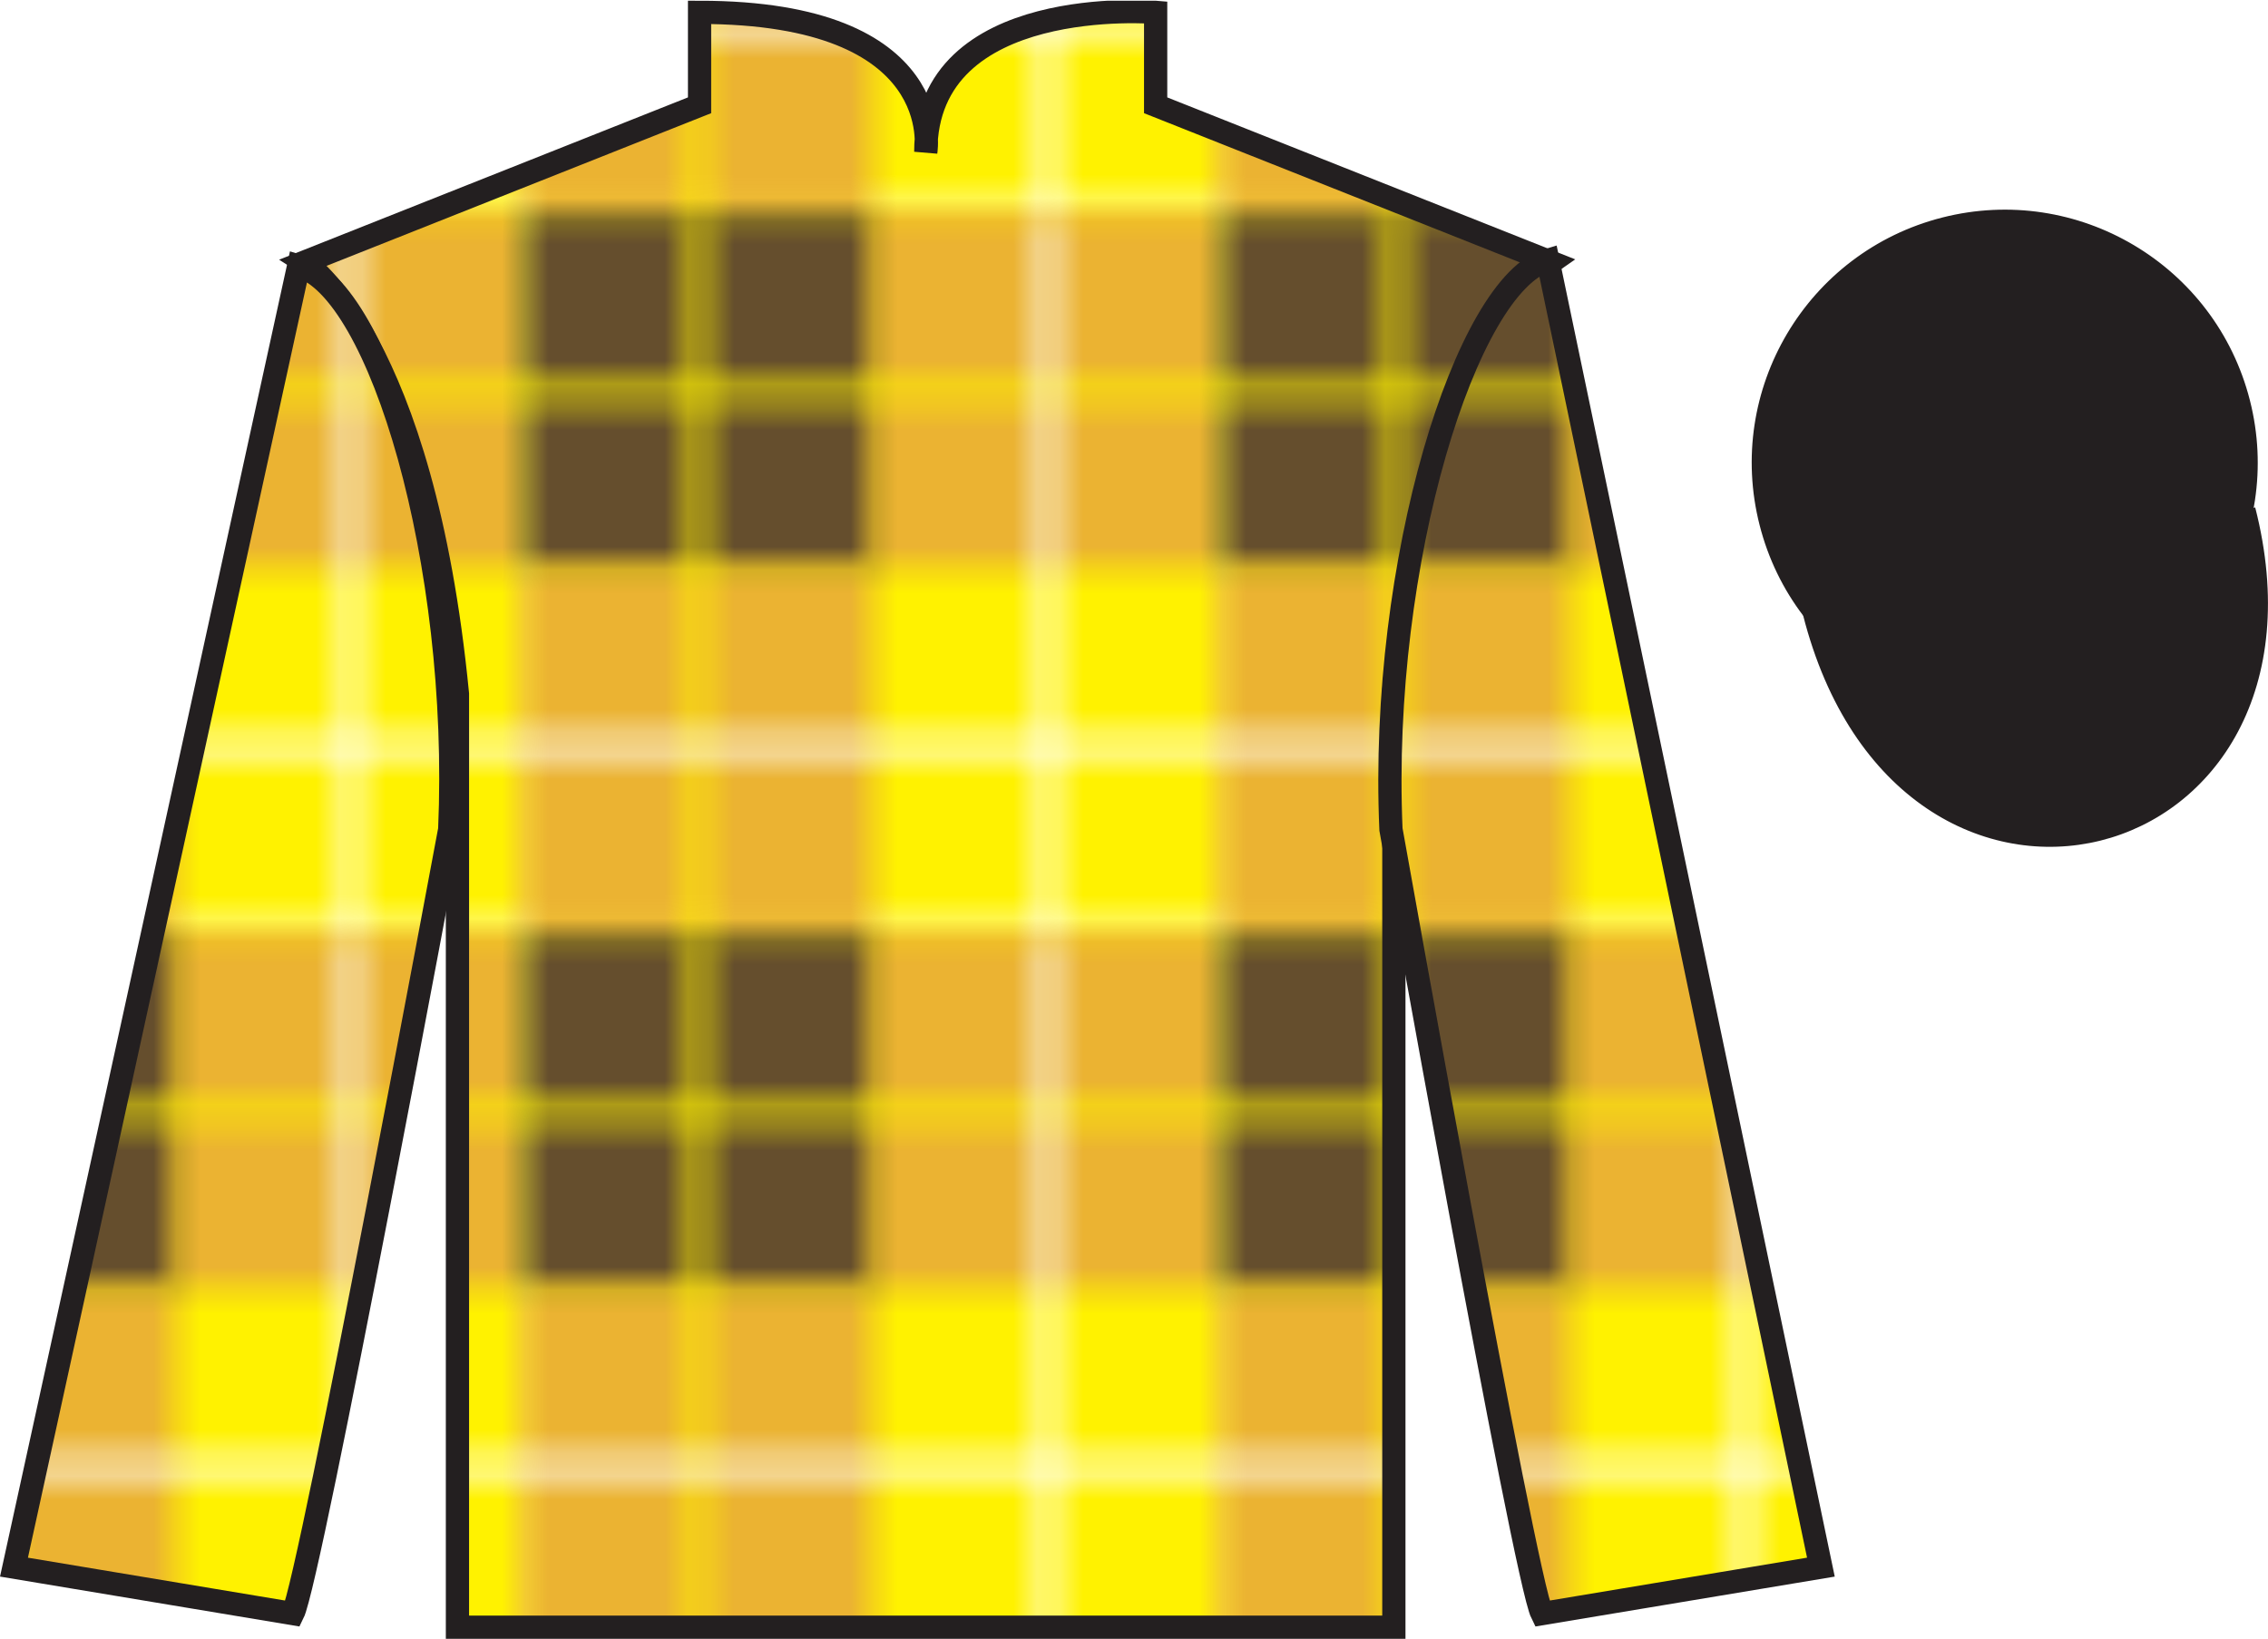 <?xml version="1.0" encoding="UTF-8"?>
<svg xmlns="http://www.w3.org/2000/svg" xmlns:xlink="http://www.w3.org/1999/xlink" width="97.59pt" height="70.53pt" viewBox="0 0 97.59 70.53" version="1.1">
<defs>
<clipPath id="clip1">
  <path d="M 0 70.531 L 97.59 70.531 L 97.59 0.031 L 0 0.031 L 0 70.531 Z M 0 70.531 "/>
</clipPath>
<clipPath id="clip2">
  <path d="M 0 70.531 L 97.59 70.531 L 97.59 0.031 L 0 0.031 L 0 70.531 Z M 0 70.531 "/>
</clipPath>
<clipPath id="clip3">
  <path d="M 13.102 11.281 C 13.102 11.281 18.184 14.531 19.684 29.863 C 19.684 29.863 19.684 44.863 19.684 70.031 L 59.977 70.031 L 59.977 29.695 C 59.977 29.695 61.77 14.695 66.727 11.281 L 49.727 4.531 L 49.727 0.531 C 49.727 0.531 39.836 -0.305 39.836 6.531 C 39.836 6.531 40.852 0.531 30.102 0.531 L 30.102 4.531 L 13.102 11.281 "/>
</clipPath>
<clipPath id="clip5">
  <path d="M 0 0 L 30.914 0 L 30.914 31.012 L 0 31.012 L 0 0 Z M 0 0 "/>
</clipPath>
<clipPath id="clip4">
  <rect width="30" height="31"/>
</clipPath>
<g id="surface1" clip-path="url(#clip4)">
<g clip-path="url(#clip5)" clip-rule="nonzero">
<path style=" stroke:none;fill-rule:nonzero;fill:rgb(100%,94.9%,0%);fill-opacity:1;" d="M 0.191 0.289 L 30.914 0.289 L 30.914 31.012 L 0.191 31.012 L 0.191 0.289 Z M 0.191 0.289 "/>
<path style=" stroke:none;fill-rule:nonzero;fill:rgb(39.603%,30.858%,17.632%);fill-opacity:1;" d="M 0.387 15.555 L 15.652 15.555 L 15.652 30.82 L 0.387 30.82 L 0.387 15.555 Z M 0.387 15.555 "/>
<path style=" stroke:none;fill-rule:nonzero;fill:rgb(92.015%,70.079%,19.551%);fill-opacity:1;" d="M 0.387 0.098 L 15.457 0.098 L 15.457 15.555 L 0.387 15.555 L 0.387 0.098 Z M 0.387 0.098 "/>
<path style=" stroke:none;fill-rule:nonzero;fill:rgb(92.015%,70.079%,19.551%);fill-opacity:1;" d="M 15.457 15.555 L 30.723 15.555 L 30.723 30.82 L 15.457 30.82 L 15.457 15.555 Z M 15.457 15.555 "/>
<path style="fill-rule:nonzero;fill:rgb(100%,100%,100%);fill-opacity:1;stroke-width:7.632;stroke-linecap:butt;stroke-linejoin:miter;stroke:rgb(100%,94.9%,0%);stroke-opacity:1;stroke-miterlimit:4;" d="M 79.492 307.227 L 79.492 0 " transform="matrix(0.1,0,0,0.1,0,0)"/>
<path style="fill-rule:nonzero;fill:rgb(100%,100%,100%);fill-opacity:1;stroke-width:7.632;stroke-linecap:butt;stroke-linejoin:miter;stroke:rgb(100%,100%,100%);stroke-opacity:1;stroke-miterlimit:4;" d="M 0 79.375 L 307.227 79.375 " transform="matrix(0.1,0,0,0.1,0,0)"/>
<path style="fill-rule:nonzero;fill:rgb(100%,100%,100%);fill-opacity:1;stroke-width:7.632;stroke-linecap:butt;stroke-linejoin:miter;stroke:rgb(100%,94.9%,0%);stroke-opacity:1;stroke-miterlimit:4;" d="M 0 230.898 L 307.227 230.898 " transform="matrix(0.1,0,0,0.1,0,0)"/>
<path style="fill-rule:nonzero;fill:rgb(100%,100%,100%);fill-opacity:1;stroke-width:7.632;stroke-linecap:butt;stroke-linejoin:miter;stroke:rgb(100%,100%,100%);stroke-opacity:1;stroke-miterlimit:4;" d="M 229.766 307.227 L 229.766 0 " transform="matrix(0.1,0,0,0.1,0,0)"/>
</g>
</g>
<pattern id="pattern0" patternUnits="userSpaceOnUse" width="30" height="31" patternTransform="matrix(1,0,0,-1,22.1,71.03)">
<use xlink:href="#surface1"/>
</pattern>
<clipPath id="clip6">
  <path d="M 0 70.531 L 97.59 70.531 L 97.59 0.031 L 0 0.031 L 0 70.531 Z M 0 70.531 "/>
</clipPath>
<clipPath id="clip7">
  <path d="M 0 70.531 L 97.59 70.531 L 97.59 0.031 L 0 0.031 L 0 70.531 Z M 0 70.531 "/>
</clipPath>
<clipPath id="clip8">
  <path d="M 12.602 69.445 C 13.352 67.945 19.352 35.695 19.352 35.695 C 19.852 24.195 16.352 12.445 12.852 11.445 L 0.602 67.445 L 12.602 69.445 "/>
</clipPath>
<clipPath id="clip10">
  <path d="M 0 0 L 30.914 0 L 30.914 31.012 L 0 31.012 L 0 0 Z M 0 0 "/>
</clipPath>
<clipPath id="clip9">
  <rect width="30" height="31"/>
</clipPath>
<g id="surface2" clip-path="url(#clip9)">
<g clip-path="url(#clip10)" clip-rule="nonzero">
<path style=" stroke:none;fill-rule:nonzero;fill:rgb(100%,94.9%,0%);fill-opacity:1;" d="M 0.191 0.289 L 30.914 0.289 L 30.914 31.012 L 0.191 31.012 L 0.191 0.289 Z M 0.191 0.289 "/>
<path style=" stroke:none;fill-rule:nonzero;fill:rgb(39.603%,30.858%,17.632%);fill-opacity:1;" d="M 0.387 15.555 L 15.652 15.555 L 15.652 30.82 L 0.387 30.82 L 0.387 15.555 Z M 0.387 15.555 "/>
<path style=" stroke:none;fill-rule:nonzero;fill:rgb(92.015%,70.079%,19.551%);fill-opacity:1;" d="M 0.387 0.098 L 15.457 0.098 L 15.457 15.555 L 0.387 15.555 L 0.387 0.098 Z M 0.387 0.098 "/>
<path style=" stroke:none;fill-rule:nonzero;fill:rgb(92.015%,70.079%,19.551%);fill-opacity:1;" d="M 15.457 15.555 L 30.723 15.555 L 30.723 30.82 L 15.457 30.82 L 15.457 15.555 Z M 15.457 15.555 "/>
<path style="fill-rule:nonzero;fill:rgb(100%,100%,100%);fill-opacity:1;stroke-width:7.632;stroke-linecap:butt;stroke-linejoin:miter;stroke:rgb(100%,94.9%,0%);stroke-opacity:1;stroke-miterlimit:4;" d="M 79.492 307.227 L 79.492 0 " transform="matrix(0.1,0,0,0.1,0,0)"/>
<path style="fill-rule:nonzero;fill:rgb(100%,100%,100%);fill-opacity:1;stroke-width:7.632;stroke-linecap:butt;stroke-linejoin:miter;stroke:rgb(100%,100%,100%);stroke-opacity:1;stroke-miterlimit:4;" d="M 0 79.375 L 307.227 79.375 " transform="matrix(0.1,0,0,0.1,0,0)"/>
<path style="fill-rule:nonzero;fill:rgb(100%,100%,100%);fill-opacity:1;stroke-width:7.632;stroke-linecap:butt;stroke-linejoin:miter;stroke:rgb(100%,94.9%,0%);stroke-opacity:1;stroke-miterlimit:4;" d="M 0 230.898 L 307.227 230.898 " transform="matrix(0.1,0,0,0.1,0,0)"/>
<path style="fill-rule:nonzero;fill:rgb(100%,100%,100%);fill-opacity:1;stroke-width:7.632;stroke-linecap:butt;stroke-linejoin:miter;stroke:rgb(100%,100%,100%);stroke-opacity:1;stroke-miterlimit:4;" d="M 229.766 307.227 L 229.766 0 " transform="matrix(0.1,0,0,0.1,0,0)"/>
</g>
</g>
<pattern id="pattern1" patternUnits="userSpaceOnUse" width="30" height="31" patternTransform="matrix(1,0,0,-1,22.1,71.03)">
<use xlink:href="#surface2"/>
</pattern>
<clipPath id="clip11">
  <path d="M 0 70.531 L 97.59 70.531 L 97.59 0.031 L 0 0.031 L 0 70.531 Z M 0 70.531 "/>
</clipPath>
<clipPath id="clip12">
  <path d="M 0 70.531 L 97.59 70.531 L 97.59 0.031 L 0 0.031 L 0 70.531 Z M 0 70.531 "/>
</clipPath>
<clipPath id="clip13">
  <path d="M 78.352 67.445 L 66.602 11.195 C 63.102 12.195 59.352 24.195 59.852 35.695 C 59.852 35.695 65.602 67.945 66.352 69.445 L 78.352 67.445 "/>
</clipPath>
<clipPath id="clip15">
  <path d="M 0 0 L 30.914 0 L 30.914 31.012 L 0 31.012 L 0 0 Z M 0 0 "/>
</clipPath>
<clipPath id="clip14">
  <rect width="30" height="31"/>
</clipPath>
<g id="surface3" clip-path="url(#clip14)">
<g clip-path="url(#clip15)" clip-rule="nonzero">
<path style=" stroke:none;fill-rule:nonzero;fill:rgb(100%,94.9%,0%);fill-opacity:1;" d="M 0.191 0.289 L 30.914 0.289 L 30.914 31.012 L 0.191 31.012 L 0.191 0.289 Z M 0.191 0.289 "/>
<path style=" stroke:none;fill-rule:nonzero;fill:rgb(39.603%,30.858%,17.632%);fill-opacity:1;" d="M 0.387 15.555 L 15.652 15.555 L 15.652 30.82 L 0.387 30.82 L 0.387 15.555 Z M 0.387 15.555 "/>
<path style=" stroke:none;fill-rule:nonzero;fill:rgb(92.015%,70.079%,19.551%);fill-opacity:1;" d="M 0.387 0.098 L 15.457 0.098 L 15.457 15.555 L 0.387 15.555 L 0.387 0.098 Z M 0.387 0.098 "/>
<path style=" stroke:none;fill-rule:nonzero;fill:rgb(92.015%,70.079%,19.551%);fill-opacity:1;" d="M 15.457 15.555 L 30.723 15.555 L 30.723 30.82 L 15.457 30.82 L 15.457 15.555 Z M 15.457 15.555 "/>
<path style="fill-rule:nonzero;fill:rgb(100%,100%,100%);fill-opacity:1;stroke-width:7.632;stroke-linecap:butt;stroke-linejoin:miter;stroke:rgb(100%,94.9%,0%);stroke-opacity:1;stroke-miterlimit:4;" d="M 79.492 307.227 L 79.492 0 " transform="matrix(0.1,0,0,0.1,0,0)"/>
<path style="fill-rule:nonzero;fill:rgb(100%,100%,100%);fill-opacity:1;stroke-width:7.632;stroke-linecap:butt;stroke-linejoin:miter;stroke:rgb(100%,100%,100%);stroke-opacity:1;stroke-miterlimit:4;" d="M 0 79.375 L 307.227 79.375 " transform="matrix(0.1,0,0,0.1,0,0)"/>
<path style="fill-rule:nonzero;fill:rgb(100%,100%,100%);fill-opacity:1;stroke-width:7.632;stroke-linecap:butt;stroke-linejoin:miter;stroke:rgb(100%,94.9%,0%);stroke-opacity:1;stroke-miterlimit:4;" d="M 0 230.898 L 307.227 230.898 " transform="matrix(0.1,0,0,0.1,0,0)"/>
<path style="fill-rule:nonzero;fill:rgb(100%,100%,100%);fill-opacity:1;stroke-width:7.632;stroke-linecap:butt;stroke-linejoin:miter;stroke:rgb(100%,100%,100%);stroke-opacity:1;stroke-miterlimit:4;" d="M 229.766 307.227 L 229.766 0 " transform="matrix(0.1,0,0,0.1,0,0)"/>
</g>
</g>
<pattern id="pattern2" patternUnits="userSpaceOnUse" width="30" height="31" patternTransform="matrix(1,0,0,-1,22.1,71.03)">
<use xlink:href="#surface3"/>
</pattern>
<clipPath id="clip16">
  <path d="M 0 70.531 L 97.59 70.531 L 97.59 0.031 L 0 0.031 L 0 70.531 Z M 0 70.531 "/>
</clipPath>
</defs>
<g id="surface0">
<g clip-path="url(#clip1)" clip-rule="nonzero">
<path style=" stroke:none;fill-rule:nonzero;fill:rgb(13.73%,12.16%,12.549%);fill-opacity:1;" d="M 88.828 29.973 C 94.387 28.555 97.742 22.898 96.324 17.344 C 94.906 11.785 89.25 8.43 83.691 9.848 C 78.137 11.266 74.781 16.922 76.199 22.477 C 77.613 28.035 83.27 31.391 88.828 29.973 "/>
<path style="fill:none;stroke-width:10;stroke-linecap:butt;stroke-linejoin:miter;stroke:rgb(13.73%,12.16%,12.549%);stroke-opacity:1;stroke-miterlimit:4;" d="M 888.281 405.573 C 943.867 419.753 977.422 476.316 963.242 531.862 C 949.062 587.448 892.5 621.003 836.914 606.823 C 781.367 592.644 747.812 536.081 761.992 480.534 C 776.133 424.948 832.695 391.394 888.281 405.573 Z M 888.281 405.573 " transform="matrix(0.1,0,0,-0.1,0,70.53)"/>
</g>
<g clip-path="url(#clip2)" clip-rule="nonzero">
<g clip-path="url(#clip3)" clip-rule="nonzero">
<path style=" stroke:none;fill-rule:nonzero;fill:url(#pattern0);" d="M 13.102 70.031 L 66.727 70.031 L 66.727 0.031 L 13.102 0.031 Z M 13.102 70.031 "/>
</g>
</g>
<g clip-path="url(#clip6)" clip-rule="nonzero">
<path style="fill:none;stroke-width:10;stroke-linecap:butt;stroke-linejoin:miter;stroke:rgb(13.73%,12.16%,12.549%);stroke-opacity:1;stroke-miterlimit:4;" d="M 131.016 592.487 C 131.016 592.487 181.836 559.987 196.836 406.667 C 196.836 406.667 196.836 256.667 196.836 4.987 L 599.766 4.987 L 599.766 408.347 C 599.766 408.347 617.695 558.347 667.266 592.487 L 497.266 659.987 L 497.266 699.987 C 497.266 699.987 398.359 708.347 398.359 639.987 C 398.359 639.987 408.516 699.987 301.016 699.987 L 301.016 659.987 L 131.016 592.487 Z M 131.016 592.487 " transform="matrix(0.1,0,0,-0.1,0,70.53)"/>
</g>
<g clip-path="url(#clip7)" clip-rule="nonzero">
<g clip-path="url(#clip8)" clip-rule="nonzero">
<path style=" stroke:none;fill-rule:nonzero;fill:url(#pattern1);" d="M 0.602 69.445 L 19.852 69.445 L 19.852 11.445 L 0.602 11.445 Z M 0.602 69.445 "/>
</g>
</g>
<g clip-path="url(#clip11)" clip-rule="nonzero">
<path style="fill:none;stroke-width:10;stroke-linecap:butt;stroke-linejoin:miter;stroke:rgb(13.73%,12.16%,12.549%);stroke-opacity:1;stroke-miterlimit:4;" d="M 126.016 10.847 C 133.516 25.847 193.516 348.347 193.516 348.347 C 198.516 463.347 163.516 580.847 128.516 590.847 L 6.016 30.847 L 126.016 10.847 Z M 126.016 10.847 " transform="matrix(0.1,0,0,-0.1,0,70.53)"/>
</g>
<g clip-path="url(#clip12)" clip-rule="nonzero">
<g clip-path="url(#clip13)" clip-rule="nonzero">
<path style=" stroke:none;fill-rule:nonzero;fill:url(#pattern2);" d="M 59.352 69.445 L 78.352 69.445 L 78.352 11.195 L 59.352 11.195 Z M 59.352 69.445 "/>
</g>
</g>
<g clip-path="url(#clip16)" clip-rule="nonzero">
<path style="fill:none;stroke-width:10;stroke-linecap:butt;stroke-linejoin:miter;stroke:rgb(13.73%,12.16%,12.549%);stroke-opacity:1;stroke-miterlimit:4;" d="M 783.516 30.847 L 666.016 593.347 C 631.016 583.347 593.516 463.347 598.516 348.347 C 598.516 348.347 656.016 25.847 663.516 10.847 L 783.516 30.847 Z M 783.516 30.847 " transform="matrix(0.1,0,0,-0.1,0,70.53)"/>
<path style="fill-rule:nonzero;fill:rgb(13.73%,12.16%,12.549%);fill-opacity:1;stroke-width:10;stroke-linecap:butt;stroke-linejoin:miter;stroke:rgb(13.73%,12.16%,12.549%);stroke-opacity:1;stroke-miterlimit:4;" d="M 780.703 441.745 C 820.391 286.12 1004.336 333.698 965.547 485.691 " transform="matrix(0.1,0,0,-0.1,0,70.53)"/>
</g>
</g>
</svg>
